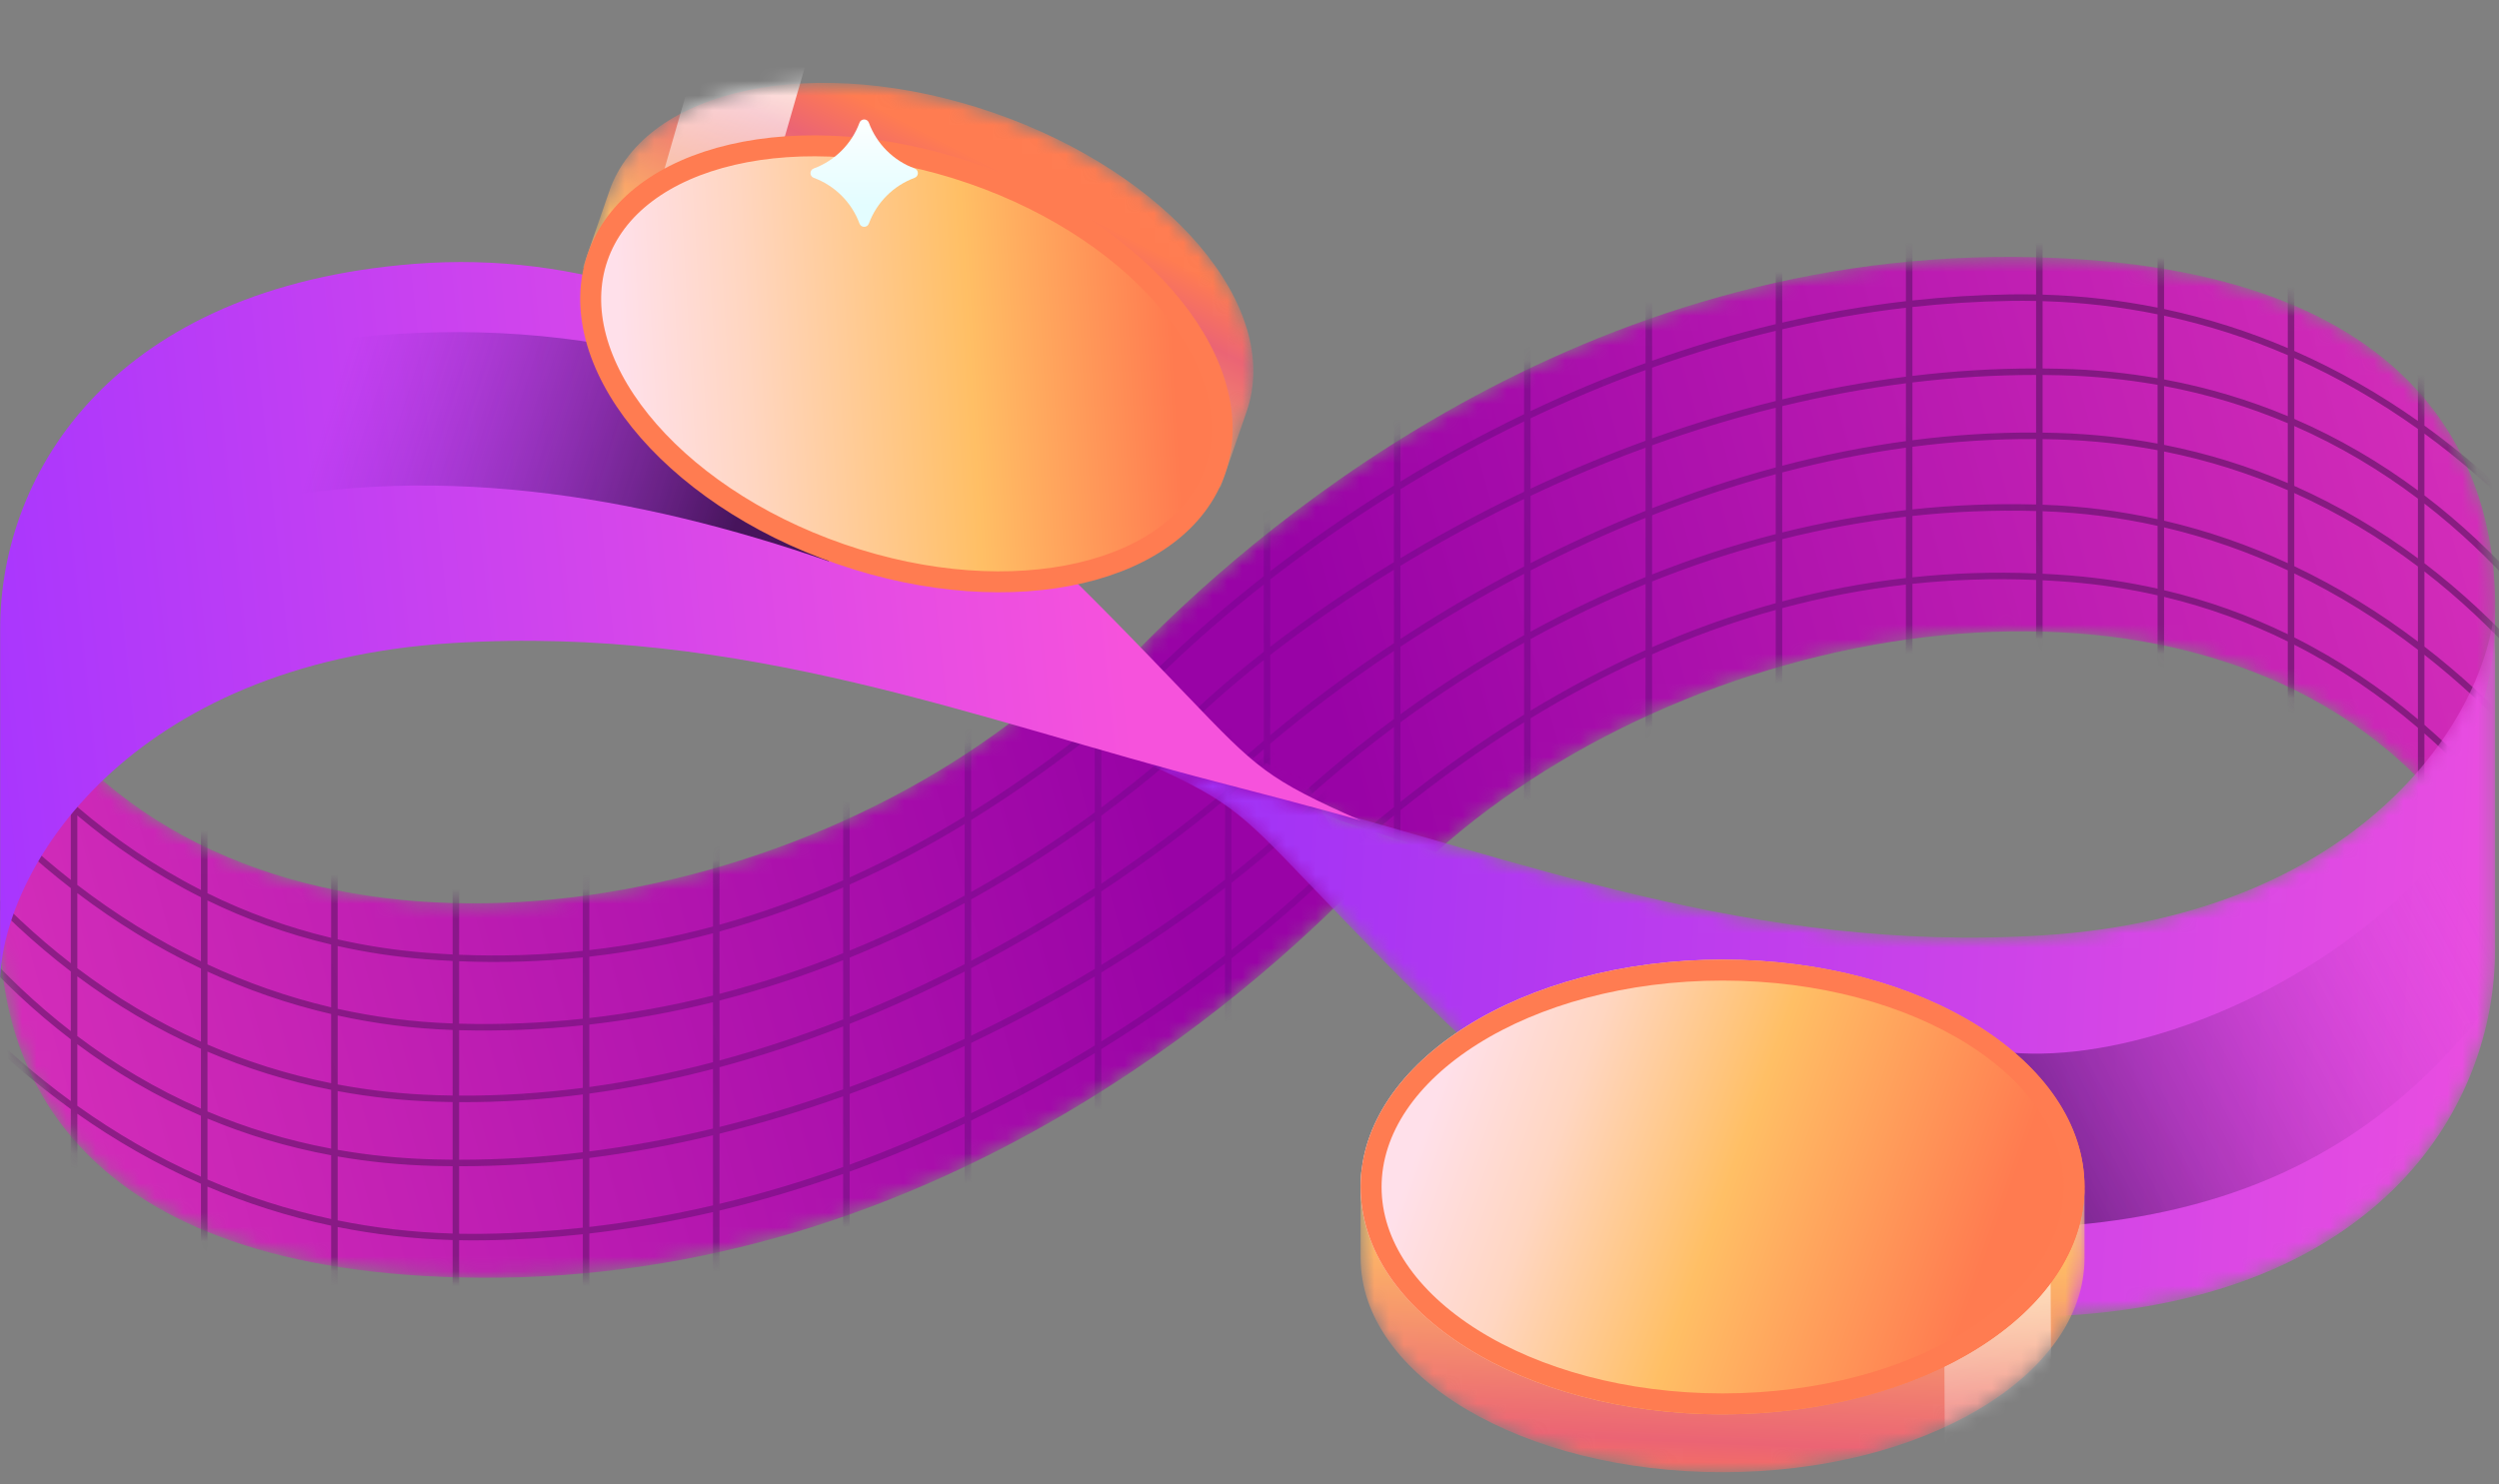 <svg width="170" height="101" viewBox="0 0 170 101" fill="none" xmlns="http://www.w3.org/2000/svg">
<rect x="0" y="0" width="170" height="101" fill="#808080" stroke="none"/>
<mask id="mask0_1023_37802" style="mask-type:alpha" maskUnits="userSpaceOnUse" x="77" y="17" width="93" height="41">
<path d="M137.07 17.485C164.907 17.675 169.973 31.925 169.736 41.867C169.736 49.252 166.501 52.44 165.002 53.466C148.751 36.294 115.71 41.867 97.705 57.971L91.147 55.833L80.969 51.334L77.181 44.469C84.519 36.894 106.297 17.276 137.07 17.485Z" fill="url(#paint0_linear_1023_37802)"/>
</mask>
<g mask="url(#mask0_1023_37802)">
<path d="M137.069 17.485C164.906 17.675 169.972 31.925 169.735 41.867C169.735 49.252 166.5 52.44 165.001 53.466C148.749 36.294 115.709 41.867 97.704 57.971L91.146 55.833L80.967 51.334L77.18 44.469C84.518 36.894 106.296 17.276 137.069 17.485Z" fill="url(#paint1_linear_1023_37802)"/>
<path opacity="0.6" fill-rule="evenodd" clip-rule="evenodd" d="M120.799 66.531V41.504C117.856 42.321 115.052 43.346 112.387 44.525V66.531H111.944V44.722C109.186 45.966 106.579 47.372 104.122 48.876V66.531H103.68V49.15C100.643 51.037 97.839 53.072 95.268 55.131V66.531H94.825V55.487C91.662 58.05 88.858 60.64 86.412 63.022V66.531H85.97V63.455C84.532 64.864 83.223 66.194 82.041 67.394L82.041 67.394C81.374 68.072 80.748 68.708 80.162 69.294L79.849 68.981C80.435 68.395 81.063 67.757 81.732 67.077L81.733 67.077C82.996 65.793 84.408 64.358 85.97 62.834V57.105C84.666 58.408 83.525 59.649 82.554 60.784L82.217 60.496C83.272 59.264 84.526 57.908 85.97 56.481V50.98C83.309 53.259 81.145 55.408 79.57 57.23L79.235 56.94C80.882 55.035 83.16 52.782 85.97 50.398V44.916C83.313 47.012 81.148 48.996 79.558 50.692L79.235 50.389C80.895 48.618 83.171 46.542 85.97 44.353V39.776C81.058 43.647 77.228 47.446 74.715 50.464L74.375 50.181C76.95 47.088 80.897 43.181 85.97 39.213V8.087H86.412V38.869C88.953 36.905 91.768 34.932 94.825 33.04V8.087H95.268V32.768C97.901 31.158 100.712 29.611 103.68 28.184V8.087H104.122V27.973C106.623 26.787 109.234 25.687 111.944 24.707V8.087H112.387V24.549C115.097 23.586 117.904 22.744 120.799 22.056V8.087H121.242V21.952C123.972 21.319 126.78 20.824 129.654 20.494V8.087H130.097V20.445C132.286 20.207 134.514 20.065 136.776 20.032C137.359 20.023 137.937 20.025 138.51 20.037V8.087H138.953V20.048C141.676 20.128 144.283 20.434 146.774 20.935V8.087H147.217V21.027C150.187 21.655 152.991 22.559 155.63 23.685V8.087H156.073V23.877C159.094 25.203 161.897 26.82 164.483 28.642V8.087H164.926V28.958C167.401 30.741 169.675 32.712 171.748 34.794C180.109 43.188 185.235 53.398 187.277 60.458L186.851 60.581C184.829 53.586 179.738 43.443 171.435 35.106C169.449 33.113 167.28 31.223 164.926 29.505V33.707C167.405 35.597 169.629 37.703 171.613 39.926C178.745 47.919 182.776 57.435 184.399 63.896L183.97 64.004C182.361 57.599 178.359 48.151 171.283 40.221C169.388 38.097 167.274 36.083 164.926 34.265V38.326C167.424 40.231 169.682 42.352 171.708 44.595C179.08 52.759 183.388 62.549 185.013 69.49L184.582 69.591C182.972 62.715 178.696 52.995 171.379 44.892C169.443 42.748 167.294 40.718 164.926 38.884V43.995C167.296 45.827 169.476 47.838 171.462 49.951C179.358 58.352 184.214 68.389 185.834 75.37L185.403 75.471C183.801 68.568 178.985 58.6 171.139 50.254C169.243 48.237 167.171 46.316 164.926 44.556V49.319C167.013 51.122 168.908 53.083 170.619 55.136C177.44 63.317 181.353 72.963 182.91 79.898L182.478 79.995C180.934 73.117 177.048 63.538 170.279 55.419C168.662 53.479 166.88 51.622 164.926 49.906V66.531H164.483V49.522C161.964 47.365 159.166 45.442 156.073 43.87V66.531H155.63V43.648C153.033 42.367 150.232 41.333 147.217 40.613V66.531H146.774V40.51C144.872 40.078 142.887 39.77 140.815 39.603C140.19 39.553 139.569 39.513 138.953 39.483V66.531H138.51V39.463C135.607 39.342 132.803 39.442 130.097 39.728V66.531H129.654V39.777C126.735 40.109 123.93 40.658 121.242 41.382V66.531H120.799ZM130.097 39.283C132.803 38.999 135.608 38.9 138.51 39.019V34.772C135.627 34.694 132.821 34.816 130.097 35.108V39.283ZM129.654 35.157V39.332C126.735 39.661 123.931 40.206 121.242 40.924V36.689C123.946 36.01 126.753 35.488 129.654 35.157ZM130.097 34.662C132.821 34.373 135.627 34.252 138.51 34.329V29.876C135.666 29.859 132.856 30.045 130.097 30.403V34.662ZM129.654 30.462V34.711C126.753 35.039 123.946 35.558 121.242 36.232V32.148C123.98 31.426 126.79 30.852 129.654 30.462ZM130.097 29.956C132.856 29.601 135.665 29.417 138.51 29.433V25.514C135.662 25.512 132.853 25.692 130.097 26.025V29.956ZM129.654 26.08V30.015C126.79 30.403 123.98 30.973 121.242 31.691V27.634C123.977 26.972 126.787 26.444 129.654 26.08ZM130.097 25.579C132.853 25.248 135.662 25.07 138.51 25.071V20.479C137.939 20.468 137.364 20.466 136.783 20.474C134.518 20.508 132.288 20.651 130.097 20.89V25.579ZM129.654 20.94V25.633C126.787 25.995 123.977 26.52 121.242 27.178V22.406C123.972 21.77 126.779 21.272 129.654 20.94ZM94.825 54.917C91.666 57.458 88.862 60.029 86.412 62.403V56.666C88.745 54.373 91.565 51.903 94.825 49.476V54.917ZM94.825 48.925C91.579 51.322 88.76 53.766 86.412 56.047V50.604C88.844 48.551 91.669 46.402 94.825 44.298V48.925ZM94.825 43.767C91.68 45.85 88.855 47.981 86.412 50.025V44.569C88.846 42.677 91.671 40.701 94.825 38.769V43.767ZM94.825 38.251C91.681 40.164 88.857 42.124 86.412 44.009V39.429C88.948 37.455 91.763 35.468 94.825 33.561V38.251ZM138.953 39.039C139.581 39.07 140.213 39.111 140.85 39.162C142.909 39.328 144.882 39.631 146.774 40.056V35.782C144.28 35.226 141.672 34.882 138.953 34.786V39.039ZM138.953 34.343C141.672 34.438 144.279 34.778 146.774 35.329V30.635C144.604 30.226 142.334 29.974 139.963 29.902C139.625 29.892 139.289 29.885 138.953 29.88V34.343ZM138.953 29.438C139.293 29.442 139.634 29.45 139.976 29.46C142.341 29.532 144.607 29.781 146.774 30.185V26.187C144.678 25.818 142.483 25.594 140.184 25.535C139.773 25.525 139.362 25.518 138.953 25.515V29.438ZM138.953 25.073C139.366 25.075 139.78 25.082 140.196 25.093C142.489 25.151 144.681 25.373 146.774 25.738V21.387C144.284 20.881 141.677 20.572 138.953 20.491V25.073ZM103.68 48.629C100.645 50.5 97.841 52.518 95.268 54.563V49.149C97.817 47.277 100.629 45.438 103.68 43.732V48.629ZM103.68 43.225C100.633 44.916 97.822 46.741 95.268 48.6V44.005C97.534 42.512 99.965 41.045 102.538 39.654C102.916 39.45 103.296 39.248 103.68 39.047V43.225ZM102.328 39.264C99.835 40.612 97.475 42.03 95.268 43.475V38.5C97.545 37.122 99.989 35.769 102.578 34.488C102.942 34.308 103.31 34.129 103.68 33.952V38.548C103.225 38.784 102.774 39.023 102.328 39.264ZM102.382 34.092C99.869 35.335 97.49 36.646 95.268 37.983V33.287C97.899 31.669 100.709 30.112 103.68 28.676V33.461C103.243 33.669 102.81 33.879 102.382 34.092ZM147.217 40.158C150.229 40.869 153.03 41.89 155.63 43.155V38.807C152.99 37.574 150.185 36.579 147.217 35.883V40.158ZM147.217 35.429C150.183 36.116 152.989 37.1 155.63 38.319V33.353C153.013 32.216 150.211 31.319 147.217 30.721V35.429ZM147.217 30.27C150.209 30.86 153.011 31.747 155.63 32.87V28.797C153.027 27.695 150.226 26.831 147.217 26.268V30.27ZM147.217 25.817C150.223 26.374 153.024 27.227 155.63 28.316V24.167C152.992 23.029 150.189 22.114 147.217 21.48V25.817ZM111.944 44.238C109.188 45.471 106.58 46.865 104.122 48.358V43.486C106.581 42.133 109.192 40.868 111.944 39.745V44.238ZM111.944 39.267C109.193 40.382 106.582 41.637 104.122 42.981V38.817C106.614 37.531 109.228 36.323 111.944 35.236V39.267ZM111.944 34.759C109.228 35.84 106.615 37.04 104.122 38.319V33.741C106.613 32.563 109.226 31.457 111.944 30.462V34.759ZM111.944 29.99C109.227 30.98 106.613 32.08 104.122 33.252V28.463C106.622 27.271 109.233 26.164 111.944 25.178V29.99ZM156.073 43.373C159.161 44.922 161.959 46.816 164.483 48.941V44.212C161.903 42.234 159.098 40.47 156.073 39.017V43.373ZM156.073 38.526C159.095 39.96 161.9 41.702 164.483 43.656V38.546C161.932 36.618 159.131 34.919 156.073 33.548V38.526ZM156.073 33.063C159.127 34.416 161.928 36.091 164.483 37.992V33.927C161.951 32.016 159.153 30.334 156.073 28.987V33.063ZM156.073 28.504C159.148 29.832 161.946 31.489 164.483 33.374V29.185C161.9 27.341 159.097 25.704 156.073 24.361V28.504ZM120.799 41.044C117.857 41.855 115.053 42.872 112.387 44.041V39.566C115.063 38.494 117.87 37.557 120.799 36.801V41.044ZM120.799 36.344C117.871 37.094 115.064 38.025 112.387 39.089V35.06C115.097 33.993 117.908 33.048 120.799 32.267V36.344ZM120.799 31.808C117.908 32.585 115.098 33.524 112.387 34.584V30.301C115.095 29.325 117.905 28.459 120.799 27.742V31.808ZM120.799 27.286C117.905 27.999 115.095 28.86 112.387 29.83V25.019C115.096 24.051 117.904 23.204 120.799 22.511V27.286Z" fill="url(#paint2_linear_1023_37802)"/>
</g>
<mask id="mask1_1023_37802" style="mask-type:alpha" maskUnits="userSpaceOnUse" x="0" y="46" width="93" height="41">
<path d="M32.674 86.944C4.837 86.754 -0.229 72.504 0.008 62.562C0.008 55.176 3.243 51.989 4.742 50.963C20.994 68.134 54.034 62.562 72.039 46.458L78.597 48.596L88.776 53.095L92.563 59.96C85.225 67.535 63.447 87.153 32.674 86.944Z" fill="url(#paint3_linear_1023_37802)"/>
</mask>
<g mask="url(#mask1_1023_37802)">
<path d="M32.677 86.945C4.84 86.755 -0.226 72.505 0.011 62.563C0.011 55.177 3.246 51.989 4.745 50.964C20.997 68.135 54.037 62.563 72.042 46.459L78.6 48.597L88.779 53.096L92.566 59.961C85.228 67.536 63.45 87.154 32.677 86.945Z" fill="url(#paint4_linear_1023_37802)"/>
<path opacity="0.55" fill-rule="evenodd" clip-rule="evenodd" d="M48.944 37.898V62.925C51.888 62.108 54.691 61.082 57.356 59.904V37.898H57.799V59.706C60.557 58.462 63.165 57.056 65.623 55.551V37.898H66.065V55.278C69.102 53.39 71.906 51.355 74.477 49.296V37.898H74.92V48.939C78.083 46.377 80.886 43.787 83.332 41.406V37.898H83.774V40.973C85.211 39.564 86.52 38.234 87.701 37.035L87.702 37.034L87.702 37.034C88.369 36.356 88.995 35.72 89.581 35.135L89.894 35.448C89.308 36.034 88.68 36.672 88.011 37.352L88.011 37.352L88.011 37.352C86.747 38.636 85.335 40.07 83.774 41.594V47.323C85.078 46.02 86.219 44.78 87.191 43.645L87.527 43.933C86.473 45.165 85.218 46.521 83.774 47.947V53.449C86.435 51.17 88.599 49.021 90.174 47.199L90.509 47.488C88.862 49.393 86.584 51.647 83.774 54.03V59.513C86.43 57.416 88.596 55.433 90.186 53.736L90.509 54.039C88.849 55.811 86.573 57.887 83.774 60.075V64.654C88.687 60.782 92.517 56.983 95.03 53.965L95.37 54.248C92.795 57.341 88.847 61.248 83.774 65.216V96.341H83.332V65.561C80.791 67.524 77.977 69.498 74.92 71.389V96.341H74.477V71.661C71.844 73.271 69.034 74.818 66.065 76.245V96.341H65.623V76.456C63.121 77.643 60.51 78.742 57.799 79.722V96.341H57.356V79.881C54.646 80.844 51.839 81.686 48.944 82.374V96.341H48.502V82.478C45.771 83.11 42.964 83.605 40.09 83.935V96.341H39.647V83.984C37.458 84.222 35.231 84.364 32.969 84.397C32.385 84.406 31.807 84.404 31.233 84.392V96.341H30.791V84.381C28.067 84.301 25.461 83.994 22.97 83.493V96.341H22.527V83.402C19.558 82.774 16.754 81.87 14.115 80.744V96.341H13.672V80.552C10.651 79.225 7.848 77.609 5.261 75.786V96.341H4.818V75.47C2.343 73.687 0.07 71.717 -2.003 69.635C-10.363 61.241 -15.49 51.031 -17.532 43.971L-17.106 43.848C-15.083 50.843 -9.993 60.986 -1.69 69.322C0.296 71.316 2.464 73.205 4.818 74.924V70.722C2.339 68.832 0.115 66.726 -1.869 64.503C-9.001 56.509 -13.032 46.994 -14.655 40.533L-14.226 40.425C-12.617 46.83 -8.615 56.277 -1.539 64.208C0.356 66.331 2.47 68.346 4.818 70.164V66.103C2.32 64.197 0.062 62.077 -1.963 59.833C-9.336 51.67 -13.644 41.88 -15.269 34.938L-14.838 34.837C-13.228 41.714 -8.952 51.434 -1.635 59.536C0.301 61.68 2.45 63.711 4.818 65.544V60.434C2.448 58.601 0.268 56.591 -1.718 54.478C-9.614 46.077 -14.47 36.04 -16.09 29.058L-15.658 28.958C-14.057 35.86 -9.241 45.828 -1.395 54.175C0.501 56.192 2.573 58.113 4.818 59.873V55.11C2.731 53.307 0.835 51.346 -0.876 49.293C-7.697 41.112 -11.61 31.466 -13.166 24.531L-12.734 24.434C-11.191 31.311 -7.305 40.89 -0.536 49.009C1.082 50.95 2.864 52.807 4.818 54.523V37.898H5.261V54.907C7.78 57.064 10.579 58.987 13.672 60.56V37.898H14.115V60.782C16.712 62.062 19.513 63.096 22.527 63.816V37.898H22.97V63.919C24.871 64.351 26.857 64.659 28.928 64.825C29.553 64.876 30.174 64.916 30.791 64.946V37.898H31.233V64.966C34.137 65.086 36.941 64.986 39.647 64.7V37.898H40.09V64.651C43.009 64.319 45.813 63.77 48.502 63.046V37.898H48.944ZM39.647 65.145C36.94 65.429 34.136 65.528 31.233 65.409V69.657C34.116 69.734 36.923 69.612 39.647 69.321V65.145ZM40.09 69.272V65.097C43.008 64.767 45.812 64.222 48.502 63.504V67.74C45.798 68.418 42.991 68.941 40.09 69.272ZM39.647 69.766C36.923 70.056 34.116 70.177 31.233 70.1V74.553C34.078 74.569 36.887 74.383 39.647 74.026V69.766ZM40.09 73.967V69.718C42.99 69.389 45.797 68.871 48.502 68.197V72.28C45.763 73.002 42.954 73.576 40.09 73.967ZM39.647 74.472C36.888 74.827 34.078 75.012 31.233 74.995V78.915C34.082 78.916 36.891 78.737 39.647 78.404V74.472ZM40.09 78.349V74.414C42.954 74.026 45.763 73.456 48.502 72.738V76.795C45.766 77.457 42.957 77.985 40.09 78.349ZM39.647 78.85C36.891 79.18 34.082 79.359 31.233 79.358V83.95C31.805 83.961 32.381 83.963 32.962 83.954C35.227 83.921 37.456 83.778 39.647 83.539V78.85ZM40.09 83.489V78.795C42.957 78.434 45.766 77.908 48.502 77.251V82.023C45.771 82.659 42.964 83.157 40.09 83.489ZM74.92 49.51C78.078 46.969 80.882 44.398 83.332 42.025V47.762C80.999 50.055 78.18 52.526 74.92 54.952V49.51ZM74.92 55.503C78.166 53.107 80.984 50.662 83.332 48.381V53.825C80.901 55.877 78.075 58.026 74.92 60.13V55.503ZM74.92 60.661C78.064 58.578 80.889 56.447 83.332 54.403V59.859C80.899 61.752 78.074 63.727 74.92 65.659V60.661ZM74.92 66.177C78.064 64.264 80.887 62.304 83.332 60.419V65.001C80.796 66.975 77.982 68.962 74.92 70.868V66.177ZM30.791 65.389C30.163 65.359 29.53 65.318 28.893 65.267C26.835 65.101 24.861 64.798 22.97 64.373V68.647C25.464 69.203 28.071 69.547 30.791 69.643V65.389ZM30.791 70.086C28.072 69.991 25.465 69.65 22.97 69.1V73.793C25.14 74.203 27.41 74.454 29.782 74.526C30.118 74.537 30.455 74.544 30.791 74.548V70.086ZM30.791 74.991C30.45 74.987 30.11 74.979 29.768 74.969C27.403 74.897 25.137 74.648 22.97 74.244V78.241C25.066 78.611 27.261 78.835 29.56 78.893C29.971 78.904 30.381 78.91 30.791 78.913V74.991ZM30.791 79.356C30.377 79.353 29.963 79.347 29.548 79.336C27.255 79.278 25.063 79.056 22.97 78.691V83.041C25.46 83.547 28.066 83.857 30.791 83.938V79.356ZM66.065 55.798C69.1 53.927 71.904 51.909 74.477 49.864V55.279C71.928 57.151 69.117 58.99 66.065 60.696V55.798ZM66.065 61.203C69.112 59.512 71.923 57.687 74.477 55.828V60.423C72.211 61.916 69.779 63.384 67.206 64.775C66.829 64.978 66.449 65.181 66.065 65.381V61.203ZM67.416 65.164C69.909 63.817 72.27 62.398 74.477 60.953V65.928C72.2 67.306 69.755 68.659 67.166 69.94C66.802 70.12 66.435 70.299 66.065 70.476V65.88C66.52 65.644 66.97 65.405 67.416 65.164ZM67.362 70.337C69.876 69.093 72.254 67.782 74.477 66.445V71.142C71.846 72.76 69.036 74.317 66.065 75.753V70.967C66.502 70.759 66.934 70.549 67.362 70.337ZM22.527 64.271C19.515 63.56 16.715 62.539 14.115 61.275V65.622C16.755 66.855 19.559 67.85 22.527 68.545V64.271ZM22.527 69C19.561 68.313 16.756 67.329 14.115 66.11V71.076C16.731 72.213 19.534 73.11 22.527 73.708V69ZM22.527 74.159C19.536 73.569 16.734 72.682 14.115 71.559V75.633C16.718 76.734 19.519 77.598 22.527 78.161V74.159ZM22.527 78.611C19.521 78.055 16.721 77.202 14.115 76.113V80.262C16.752 81.4 19.556 82.314 22.527 82.949V78.611ZM57.799 60.191C60.556 58.957 63.164 57.563 65.623 56.069V60.942C63.164 62.295 60.552 63.56 57.799 64.684V60.191ZM57.799 65.162C60.551 64.047 63.162 62.792 65.623 61.447V65.611C63.13 66.898 60.516 68.106 57.799 69.193V65.162ZM57.799 69.67C60.516 68.589 63.13 67.388 65.623 66.109V70.687C63.132 71.865 60.518 72.972 57.799 73.967V69.67ZM57.799 74.439C60.517 73.448 63.131 72.348 65.623 71.177V75.966C63.123 77.159 60.511 78.265 57.799 79.251V74.439ZM13.672 61.056C10.584 59.507 7.785 57.614 5.261 55.488V60.216C7.842 62.195 10.647 63.959 13.672 65.412V61.056ZM13.672 65.903C10.65 64.469 7.844 62.727 5.261 60.773V65.883C7.812 67.811 10.613 69.51 13.672 70.881V65.903ZM13.672 71.366C10.617 70.013 7.816 68.338 5.261 66.436V70.502C7.794 72.413 10.592 74.095 13.672 75.442V71.366ZM13.672 75.925C10.597 74.597 7.798 72.94 5.261 71.055V75.243C7.845 77.088 10.648 78.725 13.672 80.068V75.925ZM48.944 63.384C51.887 62.574 54.69 61.556 57.356 60.387V64.863C54.681 65.935 51.873 66.872 48.944 67.628V63.384ZM48.944 68.085C51.872 67.335 54.68 66.405 57.356 65.34V69.369C54.646 70.436 51.835 71.381 48.944 72.162V68.085ZM48.944 72.621C51.835 71.844 54.646 70.905 57.356 69.844V74.128C54.648 75.104 51.838 75.969 48.944 76.687V72.621ZM48.944 77.143C51.838 76.43 54.648 75.569 57.356 74.599V79.411C54.647 80.379 51.839 81.226 48.944 81.918V77.143Z" fill="url(#paint5_linear_1023_37802)"/>
</g>
<mask id="mask2_1023_37802" style="mask-type:alpha" maskUnits="userSpaceOnUse" x="77" y="40" width="93" height="50">
<path d="M169.734 64.591C169.734 75.433 161.857 87.851 141.565 89.447C118.862 91.232 102.056 73.7 89.175 60.261L89.014 60.094L89.009 60.089C84.214 55.086 83.568 54.412 77.179 51.572C77.179 51.572 79.546 52.282 86.884 54.176C103.217 58.391 119.15 64.883 138.961 63.645C161.104 62.261 169.577 48.179 169.734 40.683V64.591Z" fill="url(#paint6_linear_1023_37802)"/>
</mask>
<g mask="url(#mask2_1023_37802)">
<path d="M169.734 64.591C169.734 75.433 161.857 87.851 141.565 89.447C118.862 91.232 102.056 73.7 89.175 60.261L89.014 60.094L89.009 60.089C84.214 55.086 83.568 54.412 77.179 51.572C77.179 51.572 79.546 52.282 86.884 54.176C103.217 58.391 119.15 64.883 138.961 63.645C161.104 62.261 169.577 48.179 169.734 40.683V64.591Z" fill="url(#paint7_linear_1023_37802)"/>
<path opacity="0.5" d="M172.893 63.264L172.892 44C169.721 64.926 140.658 76.565 131.019 69.746L133.47 83.556C155.848 84.24 165.733 74.556 172.893 63.264Z" fill="url(#paint8_linear_1023_37802)"/>
</g>
<path d="M0.01 42.812C0.01 31.97 7.887 19.552 28.179 17.956C50.883 16.171 67.688 33.703 80.569 47.142L80.73 47.309L80.735 47.314C85.531 52.317 86.176 52.991 92.565 55.831C92.565 55.831 90.198 55.121 82.86 53.227C66.527 49.012 50.594 42.52 30.783 43.758C8.64 45.142 0.168 59.224 0.01 66.72V42.812Z" fill="url(#paint9_linear_1023_37802)"/>
<mask id="mask3_1023_37802" style="mask-type:alpha" maskUnits="userSpaceOnUse" x="92" y="71" width="50" height="30">
<path d="M141.804 85.412C141.805 85.473 141.806 85.535 141.806 85.597C141.806 93.65 130.782 100.179 117.183 100.179C103.584 100.179 92.559 93.65 92.559 85.597C92.559 85.535 92.56 85.473 92.561 85.412H92.559V79.713H94.646C98.465 74.59 107.119 71.015 117.183 71.015C127.246 71.015 135.9 74.59 139.719 79.713L141.806 80.971V85.412H141.804Z" fill="url(#paint10_linear_1023_37802)"/>
</mask>
<g mask="url(#mask3_1023_37802)">
<path d="M141.804 85.412C141.805 85.473 141.806 85.535 141.806 85.597C141.806 93.65 130.782 100.179 117.183 100.179C103.584 100.179 92.559 93.65 92.559 85.597C92.559 85.535 92.56 85.473 92.561 85.412H92.559V79.713H94.646C98.465 74.59 107.119 71.015 117.183 71.015C127.246 71.015 135.9 74.59 139.719 79.713L141.806 80.971V85.412H141.804Z" fill="url(#paint11_linear_1023_37802)"/>
<rect width="7.254" height="57.11" transform="matrix(1 -0.004 0.005 1 132.125 63.395)" fill="url(#paint12_linear_1023_37802)"/>
</g>
<ellipse cx="24.623" cy="15.47" rx="24.623" ry="15.47" transform="matrix(1 0 0 -1 92.559 96.239)" fill="url(#paint13_linear_1023_37802)"/>
<path d="M141.093 80.769C141.093 76.83 138.55 73.157 134.215 70.434C129.889 67.716 123.869 66.012 117.183 66.012C110.496 66.012 104.476 67.716 100.151 70.434C95.815 73.157 93.272 76.83 93.272 80.769C93.272 84.709 95.815 88.381 100.151 91.105C104.476 93.822 110.496 95.527 117.183 95.527C123.869 95.527 129.889 93.822 134.215 91.105C138.55 88.381 141.093 84.709 141.093 80.769Z" fill="url(#paint14_linear_1023_37802)" stroke="#FF7C51" stroke-width="1.425"/>
<path opacity="0.88" d="M57.281 28.797C42.892 21.596 28.275 21.17 12.844 24.959L14.614 34.699C29.078 31.157 43.478 33.731 56.378 38.193L57.281 28.797Z" fill="url(#paint15_linear_1023_37802)"/>
<mask id="mask4_1023_37802" style="mask-type:alpha" maskUnits="userSpaceOnUse" x="39" y="5" width="47" height="31">
<path d="M84.752 28.152C84.772 28.098 84.791 28.044 84.81 27.99C87.258 20.898 79.535 11.798 67.559 7.664C55.584 3.53 43.892 5.928 41.444 13.02C41.425 13.074 41.407 13.129 41.389 13.183L41.388 13.183L39.656 18.201L41.493 18.835C43.299 24.507 49.832 30.286 58.694 33.345C67.556 36.404 76.263 35.886 81.184 32.536L83.021 33.171L84.754 28.152L84.752 28.152Z" fill="url(#paint16_linear_1023_37802)"/>
</mask>
<g mask="url(#mask4_1023_37802)">
<path d="M84.752 28.152C84.772 28.098 84.791 28.044 84.81 27.99C87.258 20.898 79.535 11.798 67.559 7.664C55.584 3.53 43.892 5.928 41.444 13.02C41.425 13.074 41.407 13.129 41.389 13.183L41.388 13.183L39.656 18.201L41.493 18.835C43.299 24.507 49.832 30.286 58.694 33.345C67.556 36.404 76.263 35.886 81.184 32.536L83.021 33.171L84.754 28.152L84.752 28.152Z" fill="url(#paint17_linear_1023_37802)"/>
<rect width="7.254" height="40.01" transform="matrix(0.961 0.278 -0.277 0.961 50.704 -7.591)" fill="url(#paint18_linear_1023_37802)"/>
</g>
<path d="M82.669 32.009C81.479 35.456 78.141 37.909 73.505 38.988C68.88 40.064 63.071 39.736 57.19 37.706C51.309 35.675 46.534 32.35 43.558 28.65C40.574 24.941 39.46 20.952 40.651 17.504C41.841 14.057 45.178 11.604 49.814 10.525C54.439 9.449 60.249 9.777 66.13 11.807C72.011 13.838 76.785 17.163 79.762 20.863C82.745 24.572 83.859 28.561 82.669 32.009Z" fill="url(#paint19_linear_1023_37802)" stroke="#FF7C51" stroke-width="1.425"/>
<path d="M58.47 8.35C58.58 8.055 58.997 8.055 59.106 8.35C59.64 9.793 60.778 10.931 62.22 11.464C62.515 11.574 62.515 11.991 62.22 12.1C60.778 12.634 59.64 13.772 59.106 15.214C58.997 15.509 58.58 15.509 58.47 15.214C57.937 13.772 56.799 12.634 55.356 12.1C55.061 11.991 55.061 11.574 55.356 11.464C56.799 10.931 57.937 9.793 58.47 8.35Z" fill="url(#paint20_linear_1023_37802)"/>
<defs>
<linearGradient id="paint0_linear_1023_37802" x1="83.566" y1="29.549" x2="169.192" y2="55.036" gradientUnits="userSpaceOnUse">
<stop stop-color="#D920BB"/>
<stop offset="1" stop-color="#880E75"/>
</linearGradient>
<linearGradient id="paint1_linear_1023_37802" x1="168.249" y1="24.026" x2="89.957" y2="45.854" gradientUnits="userSpaceOnUse">
<stop stop-color="#D52EBA"/>
<stop offset="1" stop-color="#9903A6"/>
</linearGradient>
<linearGradient id="paint2_linear_1023_37802" x1="148.472" y1="32.291" x2="86.782" y2="53.838" gradientUnits="userSpaceOnUse">
<stop stop-color="#56125C"/>
<stop offset="1" stop-color="#490672" stop-opacity="0.35"/>
</linearGradient>
<linearGradient id="paint3_linear_1023_37802" x1="86.179" y1="74.88" x2="0.552" y2="49.392" gradientUnits="userSpaceOnUse">
<stop stop-color="#D920BB"/>
<stop offset="1" stop-color="#880E75"/>
</linearGradient>
<linearGradient id="paint4_linear_1023_37802" x1="1.497" y1="80.403" x2="79.789" y2="58.576" gradientUnits="userSpaceOnUse">
<stop stop-color="#D52EBA"/>
<stop offset="1" stop-color="#9903A6"/>
</linearGradient>
<linearGradient id="paint5_linear_1023_37802" x1="21.273" y1="72.137" x2="82.963" y2="50.59" gradientUnits="userSpaceOnUse">
<stop stop-color="#56125C"/>
<stop offset="1" stop-color="#490672" stop-opacity="0.35"/>
</linearGradient>
<linearGradient id="paint6_linear_1023_37802" x1="83.563" y1="55.515" x2="180.379" y2="62.616" gradientUnits="userSpaceOnUse">
<stop stop-color="#C716AB"/>
<stop offset="0.638" stop-color="#E64DCD"/>
<stop offset="1" stop-color="#F08BE0"/>
</linearGradient>
<linearGradient id="paint7_linear_1023_37802" x1="185.331" y1="58.946" x2="81.706" y2="52.636" gradientUnits="userSpaceOnUse">
<stop stop-color="#F652DC"/>
<stop offset="1" stop-color="#A032F6"/>
</linearGradient>
<linearGradient id="paint8_linear_1023_37802" x1="142.357" y1="83.397" x2="172.034" y2="67.628" gradientUnits="userSpaceOnUse">
<stop stop-color="#320D49"/>
<stop offset="1" stop-color="#E44CE1" stop-opacity="0"/>
</linearGradient>
<linearGradient id="paint9_linear_1023_37802" x1="76.935" y1="47.703" x2="-2.655" y2="56.289" gradientUnits="userSpaceOnUse">
<stop stop-color="#F652DC"/>
<stop offset="1" stop-color="#A635FF"/>
</linearGradient>
<linearGradient id="paint10_linear_1023_37802" x1="137.549" y1="103.721" x2="138.796" y2="75.42" gradientUnits="userSpaceOnUse">
<stop stop-color="#FF7C51"/>
<stop offset="0.164" stop-color="#EB6474"/>
<stop offset="0.654" stop-color="#FFBF65"/>
<stop offset="1" stop-color="#EBECD9"/>
</linearGradient>
<linearGradient id="paint11_linear_1023_37802" x1="137.549" y1="103.721" x2="138.796" y2="75.42" gradientUnits="userSpaceOnUse">
<stop stop-color="#FF7C51"/>
<stop offset="0.164" stop-color="#EB6474"/>
<stop offset="0.654" stop-color="#FFBF65"/>
<stop offset="1" stop-color="#EBECD9"/>
</linearGradient>
<linearGradient id="paint12_linear_1023_37802" x1="2.942" y1="11.865" x2="6.703" y2="39.468" gradientUnits="userSpaceOnUse">
<stop stop-color="white"/>
<stop offset="1" stop-color="white" stop-opacity="0"/>
</linearGradient>
<linearGradient id="paint13_linear_1023_37802" x1="7.645" y1="28.629" x2="44.294" y2="15.558" gradientUnits="userSpaceOnUse">
<stop stop-color="#FFE0EA"/>
<stop offset="0.225" stop-color="#FFD6C1"/>
<stop offset="0.533" stop-color="#FFBF65"/>
<stop offset="1" stop-color="#FF7B50"/>
</linearGradient>
<linearGradient id="paint14_linear_1023_37802" x1="100.205" y1="67.611" x2="136.853" y2="80.681" gradientUnits="userSpaceOnUse">
<stop stop-color="#FFE0EA"/>
<stop offset="0.225" stop-color="#FFD6C1"/>
<stop offset="0.533" stop-color="#FFBF65"/>
<stop offset="1" stop-color="#FF7B50"/>
</linearGradient>
<linearGradient id="paint15_linear_1023_37802" x1="48.96" y1="39.094" x2="21.55" y2="30.245" gradientUnits="userSpaceOnUse">
<stop stop-color="#320D49"/>
<stop offset="1" stop-color="#6226AE" stop-opacity="0"/>
</linearGradient>
<linearGradient id="paint16_linear_1023_37802" x1="84.483" y1="20.148" x2="73.31" y2="41.754" gradientUnits="userSpaceOnUse">
<stop stop-color="#FF7C51"/>
<stop offset="0.164" stop-color="#EB6474"/>
<stop offset="0.654" stop-color="#FFBF65"/>
<stop offset="1" stop-color="#EBECD9"/>
</linearGradient>
<linearGradient id="paint17_linear_1023_37802" x1="84.483" y1="20.148" x2="73.31" y2="41.754" gradientUnits="userSpaceOnUse">
<stop stop-color="#FF7C51"/>
<stop offset="0.164" stop-color="#EB6474"/>
<stop offset="0.654" stop-color="#FFBF65"/>
<stop offset="1" stop-color="#EBECD9"/>
</linearGradient>
<linearGradient id="paint18_linear_1023_37802" x1="2.942" y1="8.312" x2="4.806" y2="27.831" gradientUnits="userSpaceOnUse">
<stop stop-color="white"/>
<stop offset="1" stop-color="white" stop-opacity="0"/>
</linearGradient>
<linearGradient id="paint19_linear_1023_37802" x1="42.709" y1="31.183" x2="80.118" y2="29.016" gradientUnits="userSpaceOnUse">
<stop stop-color="#FFE0EA"/>
<stop offset="0.225" stop-color="#FFD6C1"/>
<stop offset="0.63" stop-color="#FFBF65"/>
<stop offset="1" stop-color="#FF7B50"/>
</linearGradient>
<linearGradient id="paint20_linear_1023_37802" x1="58.788" y1="7.492" x2="58.788" y2="16.074" gradientUnits="userSpaceOnUse">
<stop stop-color="white"/>
<stop offset="0.755" stop-color="#E3FDFF"/>
</linearGradient>
</defs>
</svg>
